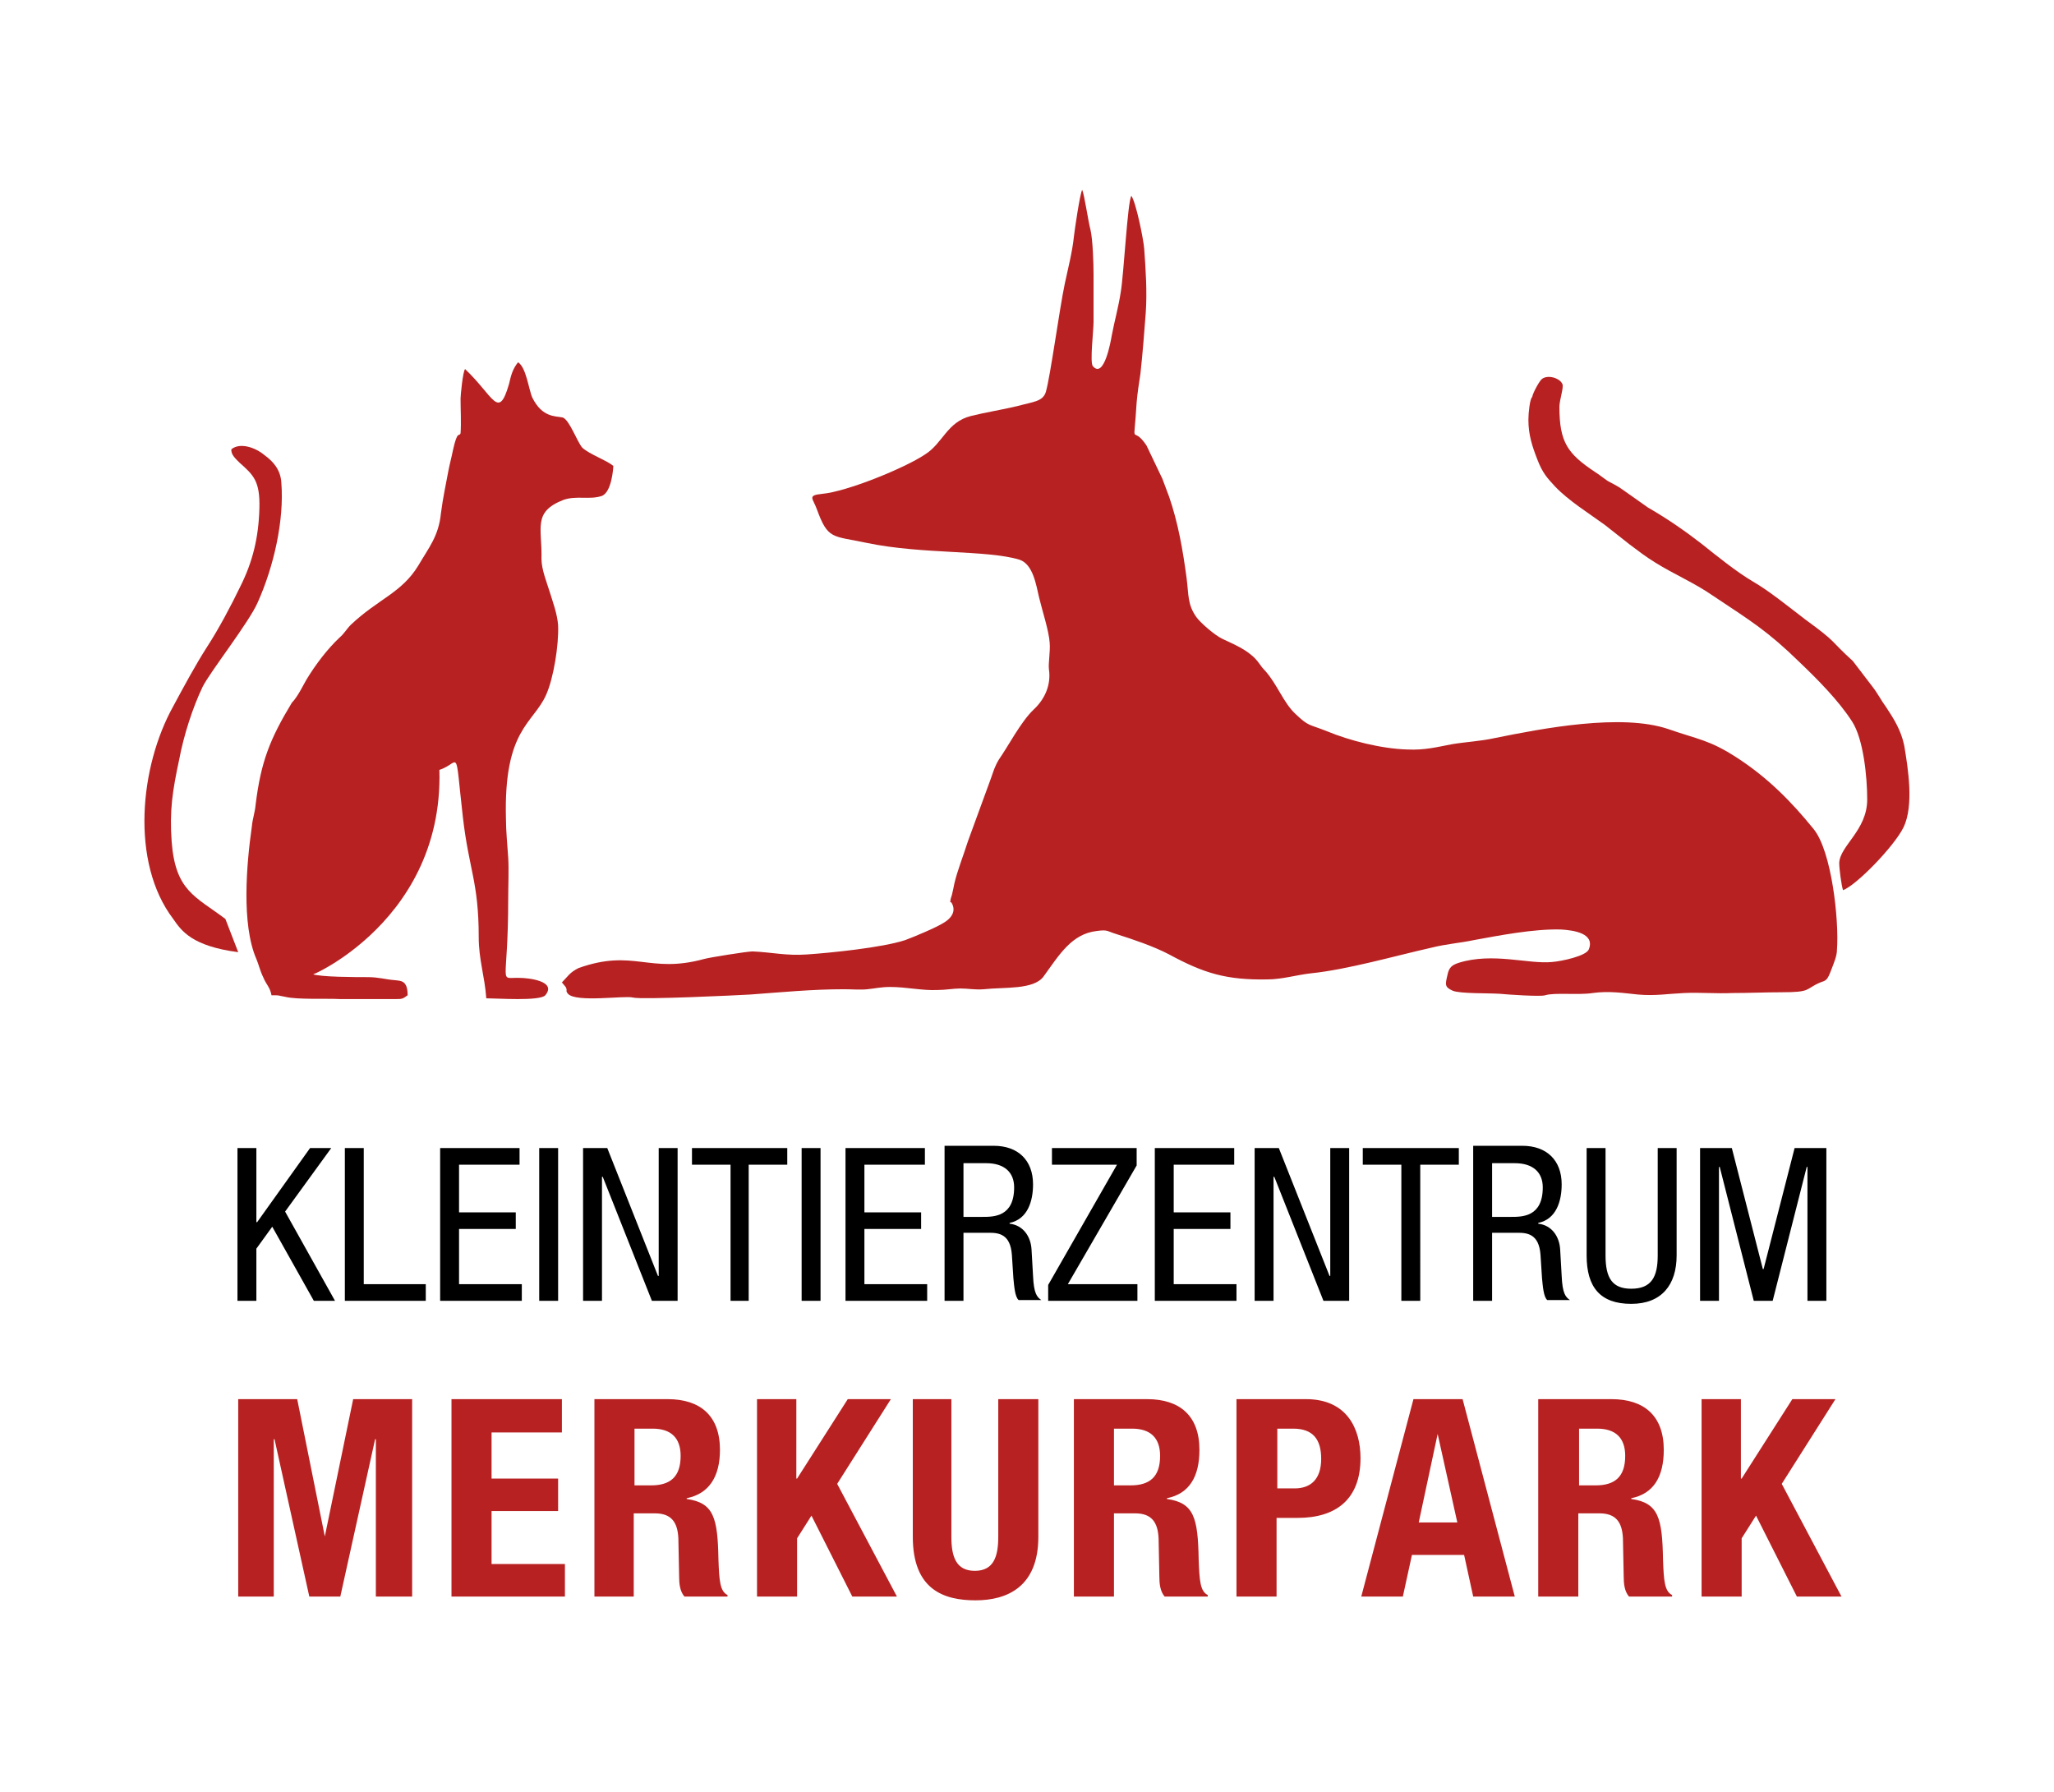<?xml version="1.0" encoding="utf-8"?>
<!-- Generator: Adobe Illustrator 25.1.0, SVG Export Plug-In . SVG Version: 6.00 Build 0)  -->
<svg version="1.1" id="Layer_2" xmlns="http://www.w3.org/2000/svg" xmlns:xlink="http://www.w3.org/1999/xlink" x="0px" y="0px"
	 viewBox="0 0 271.6 236.9" style="enable-background:new 0 0 271.6 236.9;" xml:space="preserve">
<style type="text/css">
	.st0{fill:#FFFFFF;}
	.st1{fill:#B82122;}
</style>
<g>
	<g>
		<path class="st1" d="M61.5,48.8c-0.3,0.3-0.6,3.5-0.6,3.9c0,1.4,0.1,3.2,0,4.6c-0.2,0.5-0.4-0.5-1,2.2c-0.2,1-0.4,1.7-0.6,2.7
			c-0.4,2.2-0.7,3.4-1,5.7c-0.3,3-1.6,4.5-3,6.9c-2.2,3.6-5.3,4.4-8.9,7.8c-0.6,0.6-0.9,1.2-1.5,1.7c-1.6,1.5-3.2,3.6-4.4,5.6
			c-0.4,0.7-0.8,1.5-1.2,2.1c-0.2,0.3-0.4,0.6-0.7,0.9c-2.9,4.8-4.1,7.8-4.8,13.5c-0.1,1.1-0.4,1.8-0.5,2.9
			c-0.7,4.9-1.4,12.9,0.6,17.5c0.3,0.7,0.5,1.6,0.9,2.4c0.4,1,0.9,1.3,1.1,2.4c1.3,0,0.6,0,1.8,0.2c1.6,0.4,5.4,0.2,7.3,0.3l7.2,0
			c1,0,1,0,1.7-0.5c0-2-0.9-1.9-1.7-2c-1.3-0.1-2.1-0.4-3.6-0.4c-1.5,0-6.2,0-7.3-0.4c-2.8,1.4,17.4-5.9,16.8-27
			c2.8-0.9,2-3.5,3.1,6.2c0.8,7,2.1,8.6,2.1,15.9c0,3,0.8,5.2,1,8.1c1.4,0,7.1,0.4,7.8-0.4c1.6-1.9-2.3-2.3-3.4-2.3
			c-2.9-0.1-1.5,1.4-1.5-10.5c0-1.7,0.1-3.8,0-5.4c-0.1-1.6-0.3-3.5-0.3-5.2c-0.3-11.8,3.6-12.5,5.3-16.3c1-2.2,1.7-6.6,1.6-9.2
			c-0.1-1.5-0.7-3.1-1.1-4.4c-0.4-1.3-1.1-3-1.1-4.4c0.1-4.1-1.2-6.2,2.9-7.8c1.7-0.6,3.4,0,5-0.5c1.4-0.4,1.6-3.8,1.6-4
			c-1-0.8-3.1-1.5-4.1-2.4c-0.7-0.8-1.7-3.7-2.6-4c-1-0.2-2.7,0-4-2.6c-0.5-1.1-0.8-4-1.9-4.7c-0.7,0.9-0.9,1.6-1.2,2.9
			C65.9,55.6,65.3,52.4,61.5,48.8"/>
		<path class="st1" d="M30.6,59.4c-0.1,0.7,0.6,1.3,1.1,1.8c1.8,1.6,2.7,2.4,2.6,6c-0.1,3.9-0.9,7.1-2.5,10.3
			c-1.2,2.5-2.9,5.7-4.4,8c-1.6,2.5-3.1,5.3-4.5,7.9c-4.4,7.9-5.7,20.6,0,28.1c1.1,1.6,2.5,3.6,8.6,4.4l-1.7-4.4
			c-4-3-6.6-3.7-7.1-10.2c-0.3-4.1,0.1-6.7,1-10.9c0.6-3.2,1.8-6.9,3.1-9.6c1-2,6.2-8.6,7.3-11.2c2.1-4.7,3.5-10.8,3.1-15.8
			c-0.1-1.7-1.1-2.8-2.2-3.6C33.7,59.1,31.7,58.5,30.6,59.4"/>
		<path class="st1" d="M74.3,129.9l0.5,0.6c0.3,0.6-0.1,0.4,0.3,0.9c1.1,1.2,7.5,0.2,8.6,0.5c1.2,0.3,13.8-0.3,15.5-0.4
			c4.1-0.3,8.2-0.7,12.4-0.7c1,0,2.2,0.1,3.1,0c1-0.1,1.8-0.3,3-0.3c2.2,0,4.2,0.5,6.3,0.4c1,0,2.1-0.2,3-0.2c1.1,0,1.9,0.2,3.1,0.1
			c2.7-0.3,6.6,0.1,7.9-1.7c2.1-2.9,3.7-5.6,7-6c1.5-0.2,1.3,0,2.6,0.4c2.2,0.7,4.9,1.6,7,2.7c4.6,2.5,7.6,3.4,13,3.3
			c1.9,0,3.9-0.6,5.7-0.8c4.9-0.5,11.1-2.3,16-3.4c2-0.5,3.7-0.6,5.6-1c3.3-0.6,7.9-1.5,11.5-1.4c1.7,0.1,4.5,0.5,3.7,2.6
			c-0.3,0.9-3.6,1.6-4.9,1.7c-3.1,0.3-7.8-1.3-12.3,0.1c-0.9,0.3-1.3,0.6-1.5,1.6c-0.3,1.3-0.4,1.6,0.7,2.1c1,0.4,4.7,0.3,6.2,0.4
			c1,0.1,5.4,0.4,6,0.2c1.3-0.4,4.4,0,6.3-0.3c2.2-0.3,4,0,6,0.2c2.3,0.2,3.9-0.1,6.1-0.2c2.1-0.1,4.3,0.1,6.4,0
			c2.2,0,4.3-0.1,6.4-0.1c4.1,0,3.1-0.4,5.2-1.3c0.8-0.3,0.9-0.2,1.5-1.8c0.3-0.8,0.7-1.7,0.7-2.5c0.3-3.9-0.7-13.1-3.1-16
			c-3-3.7-6.1-6.8-10.1-9.4c-3.7-2.4-5.1-2.4-9.1-3.8c-6.2-2.1-16.6-0.1-23,1.2c-1.8,0.4-3.8,0.5-5.6,0.8c-2.1,0.4-3.6,0.8-5.9,0.7
			c-3.5-0.1-7.7-1.2-10.6-2.4c-2.5-1-2.4-0.6-4.2-2.3c-1.6-1.5-2.4-3.9-4-5.7c-0.7-0.7-0.7-1-1.5-1.8c-1.2-1.1-2.4-1.6-4.1-2.4
			c-1.1-0.5-3-2.2-3.5-2.9c-1.2-1.7-1-2.9-1.3-5.2c-0.5-3.7-1.1-7.2-2.3-10.7c-0.3-0.8-0.6-1.6-0.9-2.4l-2.1-4.4
			c-2-3-1.7,0.9-1.3-5.7c0.1-1.2,0.3-2.5,0.5-3.8c0.3-2.7,0.5-5.4,0.7-8c0.2-2.8,0-5.7-0.2-8.5c-0.1-1.3-1.1-6.2-1.7-7
			c-0.5,0.7-1,10.4-1.4,12.7c-0.3,2-0.8,3.7-1.2,5.8c-0.1,0.6-1,5.8-2.5,4c-0.4-0.5,0.1-4.7,0.1-5.8c0-2.1,0-4.2,0-6.3
			c0-1.5-0.1-4.6-0.4-5.9c-0.3-1.1-0.8-4.6-1.1-5.3c-0.3,0.5-1,5.3-1.1,6.2c-0.2,2-0.8,4.3-1.2,6.2c-0.7,3.3-1.9,12.2-2.5,14.3
			c-0.4,1.3-1.6,1.3-3.8,1.9c-2.1,0.5-4.1,0.8-6.1,1.3c-3.2,0.8-3.7,3.6-6.1,5.1c-2.7,1.8-10.3,4.9-13.6,5.2c-2,0.2-1.2,0.6-0.7,2
			c1.5,4.1,2,3.5,6.7,4.5c7.2,1.5,15.8,0.9,20.1,2.2c1.8,0.6,2.2,3.3,2.6,5c0.4,1.7,1.3,4.4,1.4,6c0.1,1.1-0.2,2.7-0.1,3.5
			c0.3,2-0.5,3.9-2,5.3c-1.7,1.6-3.4,4.9-4.6,6.6c-0.6,1-0.7,1.5-1.1,2.6l-3,8.2c-0.6,1.9-1.4,3.9-1.8,5.6c-0.1,0.5-0.2,1-0.3,1.4
			c0,0.1-0.2,0.6-0.2,0.7c-0.1,0.9-0.1,0,0.2,0.6c0.6,1.2-0.4,2.1-1.1,2.5c-0.9,0.6-4,1.9-5.1,2.3c-3,1-10,1.7-13,1.9
			c-2.7,0.2-4.7-0.3-7.2-0.4c-0.7,0-5.7,0.8-6.4,1c-7.3,2-9.3-1.4-16.6,1.2C75.3,128.6,75.1,129.1,74.3,129.9"/>
		<path class="st1" d="M202.1,55.5c0,2,0.5,3.5,1.2,5.3c0.7,1.8,1.3,2.4,2.3,3.5c1.8,1.9,4.4,3.5,6.6,5.1l3.3,2.6
			c1.2,0.9,2.1,1.6,3.4,2.4c2.4,1.5,5.2,2.7,7.5,4.3c5.1,3.4,7.3,4.7,11.6,8.9c2.3,2.2,5.1,5,6.9,7.8c1.5,2.3,2,7.3,2,10.3
			c0,4.1-3.6,6.1-3.7,8.4c0,0.8,0.3,3,0.5,3.6c1.7-0.6,6.7-5.7,8-8.3c1.4-2.9,0.6-7.8,0.1-10.8c-0.4-2-1.4-3.6-2.4-5.1
			c-0.6-0.8-1.1-1.8-1.8-2.7l-2.6-3.4c-3.1-2.8-1.9-2.3-6.3-5.5c-2.1-1.6-4.8-3.8-6.9-5c-2.2-1.3-4.8-3.4-6.8-5
			c-2.2-1.7-4.5-3.3-7.1-4.8l-3.4-2.4c-0.7-0.5-1-0.6-1.9-1.1c-0.6-0.4-1.2-0.9-1.7-1.2c-3.6-2.4-4.7-3.9-4.7-8.6
			c0-0.9,0.6-2.6,0.4-3c-0.3-0.8-1.9-1.3-2.7-0.7c-0.3,0.2-1.2,1.8-1.3,2.4C202.3,52.7,202.1,54.6,202.1,55.5"/>
		<path class="st1" d="M225,185v26.1h5.3v-7.7l1.9-3l5.4,10.7h5.9l-7.9-14.9l7.1-11.2H237l-6.7,10.5h-0.1V185H225z M208.7,188.9h2.5
			c2.4,0,3.7,1.2,3.7,3.6c0,2.8-1.4,3.9-3.9,3.9h-2.2V188.9z M203.4,211.1h5.3v-11h2.8c2.2,0,3,1.2,3.1,3.3l0.1,5c0,1,0.1,2,0.7,2.7
			h5.7v-0.2c-1-0.5-1.1-1.9-1.2-4.7c-0.1-5.5-0.6-7.5-4.2-8v-0.1c3-0.6,4.3-2.9,4.3-6.4c0-4.5-2.6-6.7-6.9-6.7h-9.7V211.1z
			 M180,211.1h5.5l1.2-5.5h6.9l1.2,5.5h5.5l-6.9-26.1h-6.5L180,211.1z M190.1,189.6L190.1,189.6l2.6,11.7h-5.1L190.1,189.6z
			 M163.5,211.1h5.3v-10.4h2.8c5,0,8.3-2.4,8.3-7.9c0-3.9-1.8-7.8-7.2-7.8h-9.2V211.1z M168.8,188.9h2.2c2.6,0,3.7,1.4,3.7,4
			c0,2.7-1.4,3.9-3.5,3.9h-2.3V188.9z M147.2,188.9h2.5c2.4,0,3.7,1.2,3.7,3.6c0,2.8-1.4,3.9-3.9,3.9h-2.2V188.9z M142,211.1h5.3
			v-11h2.8c2.2,0,3,1.2,3.1,3.3l0.1,5c0,1,0.1,2,0.7,2.7h5.7v-0.2c-1-0.5-1.1-1.9-1.2-4.7c-0.1-5.5-0.6-7.5-4.2-8v-0.1
			c3-0.6,4.3-2.9,4.3-6.4c0-4.5-2.6-6.7-6.9-6.7H142V211.1z M120.7,185v18.2c0,7,4.1,8.4,8.3,8.4s8.3-1.8,8.3-8.4V185h-5.3v18.2
			c0,2.6-0.6,4.5-3.1,4.5c-2.5,0-3.1-1.9-3.1-4.5V185H120.7z M100.1,185v26.1h5.3v-7.7l1.9-3l5.4,10.7h5.9l-7.9-14.9l7.1-11.2h-5.7
			l-6.7,10.5h-0.1V185H100.1z M83.8,188.9h2.5c2.4,0,3.7,1.2,3.7,3.6c0,2.8-1.4,3.9-3.9,3.9h-2.2V188.9z M78.5,211.1h5.3v-11h2.8
			c2.2,0,3,1.2,3.1,3.3l0.1,5c0,1,0.1,2,0.7,2.7h5.7v-0.2c-1-0.5-1.1-1.9-1.2-4.7c-0.1-5.5-0.6-7.5-4.2-8v-0.1
			c3-0.6,4.4-2.9,4.4-6.4c0-4.5-2.6-6.7-6.9-6.7h-9.7V211.1z M59.7,185v26.1h15v-4.3h-9.7v-7h8.8v-4.3h-8.8v-6.1h9.3V185H59.7z
			 M31.4,211.1h4.8v-20.8h0.1l4.6,20.8h4.1l4.6-20.8h0.1v20.8h4.8V185h-7.8l-3.8,18.4H43L39.3,185h-7.8V211.1z"/>
		<path d="M224.8,172h2.5v-17.7h0.1l4.5,17.7h2.5l4.5-17.7h0.1V172h2.5v-20.2h-4.2l-4.1,16h-0.1l-4.1-16h-4.2V172z M209.8,166
			c0,4.2,1.8,6.4,5.9,6.4c4,0,6-2.5,6-6.4v-14.2h-2.5V166c0,2.8-0.8,4.4-3.5,4.4c-2.5,0-3.4-1.4-3.4-4.4v-14.2h-2.5V166z M194.8,172
			h2.5v-9h3.4c1.3,0,2.8,0.2,3,2.9l0.2,3.1c0.1,1,0.2,2.5,0.7,2.9h3c-0.6-0.4-1-0.9-1.1-3.2l-0.2-3.5c-0.1-1.7-1.1-3.2-2.9-3.4v-0.1
			c2.4-0.5,3.1-2.9,3.1-5.1c0-3.2-2-5.1-5.2-5.1h-6.5V172z M197.3,153.8h3c2.4,0,3.7,1.2,3.7,3.2c0,3.9-2.7,3.9-4.2,3.9h-2.5V153.8z
			 M187.8,154h5.1v-2.2h-12.7v2.2h5.1v18h2.5V154z M165.9,172h2.5v-16.4h0.1l6.5,16.4h3.4v-20.2h-2.5v16.9h-0.1l-6.7-16.9h-3.2V172z
			 M152.7,172h10.8v-2.2h-8.3v-7.3h7.5v-2.2h-7.5V154h8v-2.2h-10.5V172z M138.6,172h11.8v-2.2h-9.2l9.1-15.7v-2.3h-11.2v2.2h8.6
			l-9.1,15.9V172z M124.9,172h2.5v-9h3.4c1.3,0,2.8,0.2,3,2.9l0.2,3.1c0.1,1,0.2,2.5,0.7,2.9h3c-0.6-0.4-1-0.9-1.1-3.2l-0.2-3.5
			c-0.1-1.7-1.1-3.2-2.9-3.4v-0.1c2.4-0.5,3.1-2.9,3.1-5.1c0-3.2-2-5.1-5.2-5.1h-6.5V172z M127.4,153.8h3c2.4,0,3.7,1.2,3.7,3.2
			c0,3.9-2.7,3.9-4.2,3.9h-2.5V153.8z M111.8,172h10.8v-2.2h-8.3v-7.3h7.5v-2.2h-7.5V154h8v-2.2h-10.5V172z M106,172h2.5v-20.2H106
			V172z M99,154h5.1v-2.2H91.5v2.2h5.1v18H99V154z M77.1,172h2.5v-16.4h0.1l6.5,16.4h3.4v-20.2h-2.5v16.9H87l-6.7-16.9h-3.2V172z
			 M71.3,172h2.5v-20.2h-2.5V172z M58.2,172H69v-2.2h-8.3v-7.3h7.5v-2.2h-7.5V154h8v-2.2H58.2V172z M45.6,172h10.7v-2.2h-8.2v-18
			h-2.5V172z M31.4,172h2.5v-6.9l2.1-2.9l5.5,9.8h2.8l-6.6-11.8l6.1-8.4H41l-7,9.8h-0.1v-9.8h-2.5V172z"/>
	</g>
</g>
</svg>
